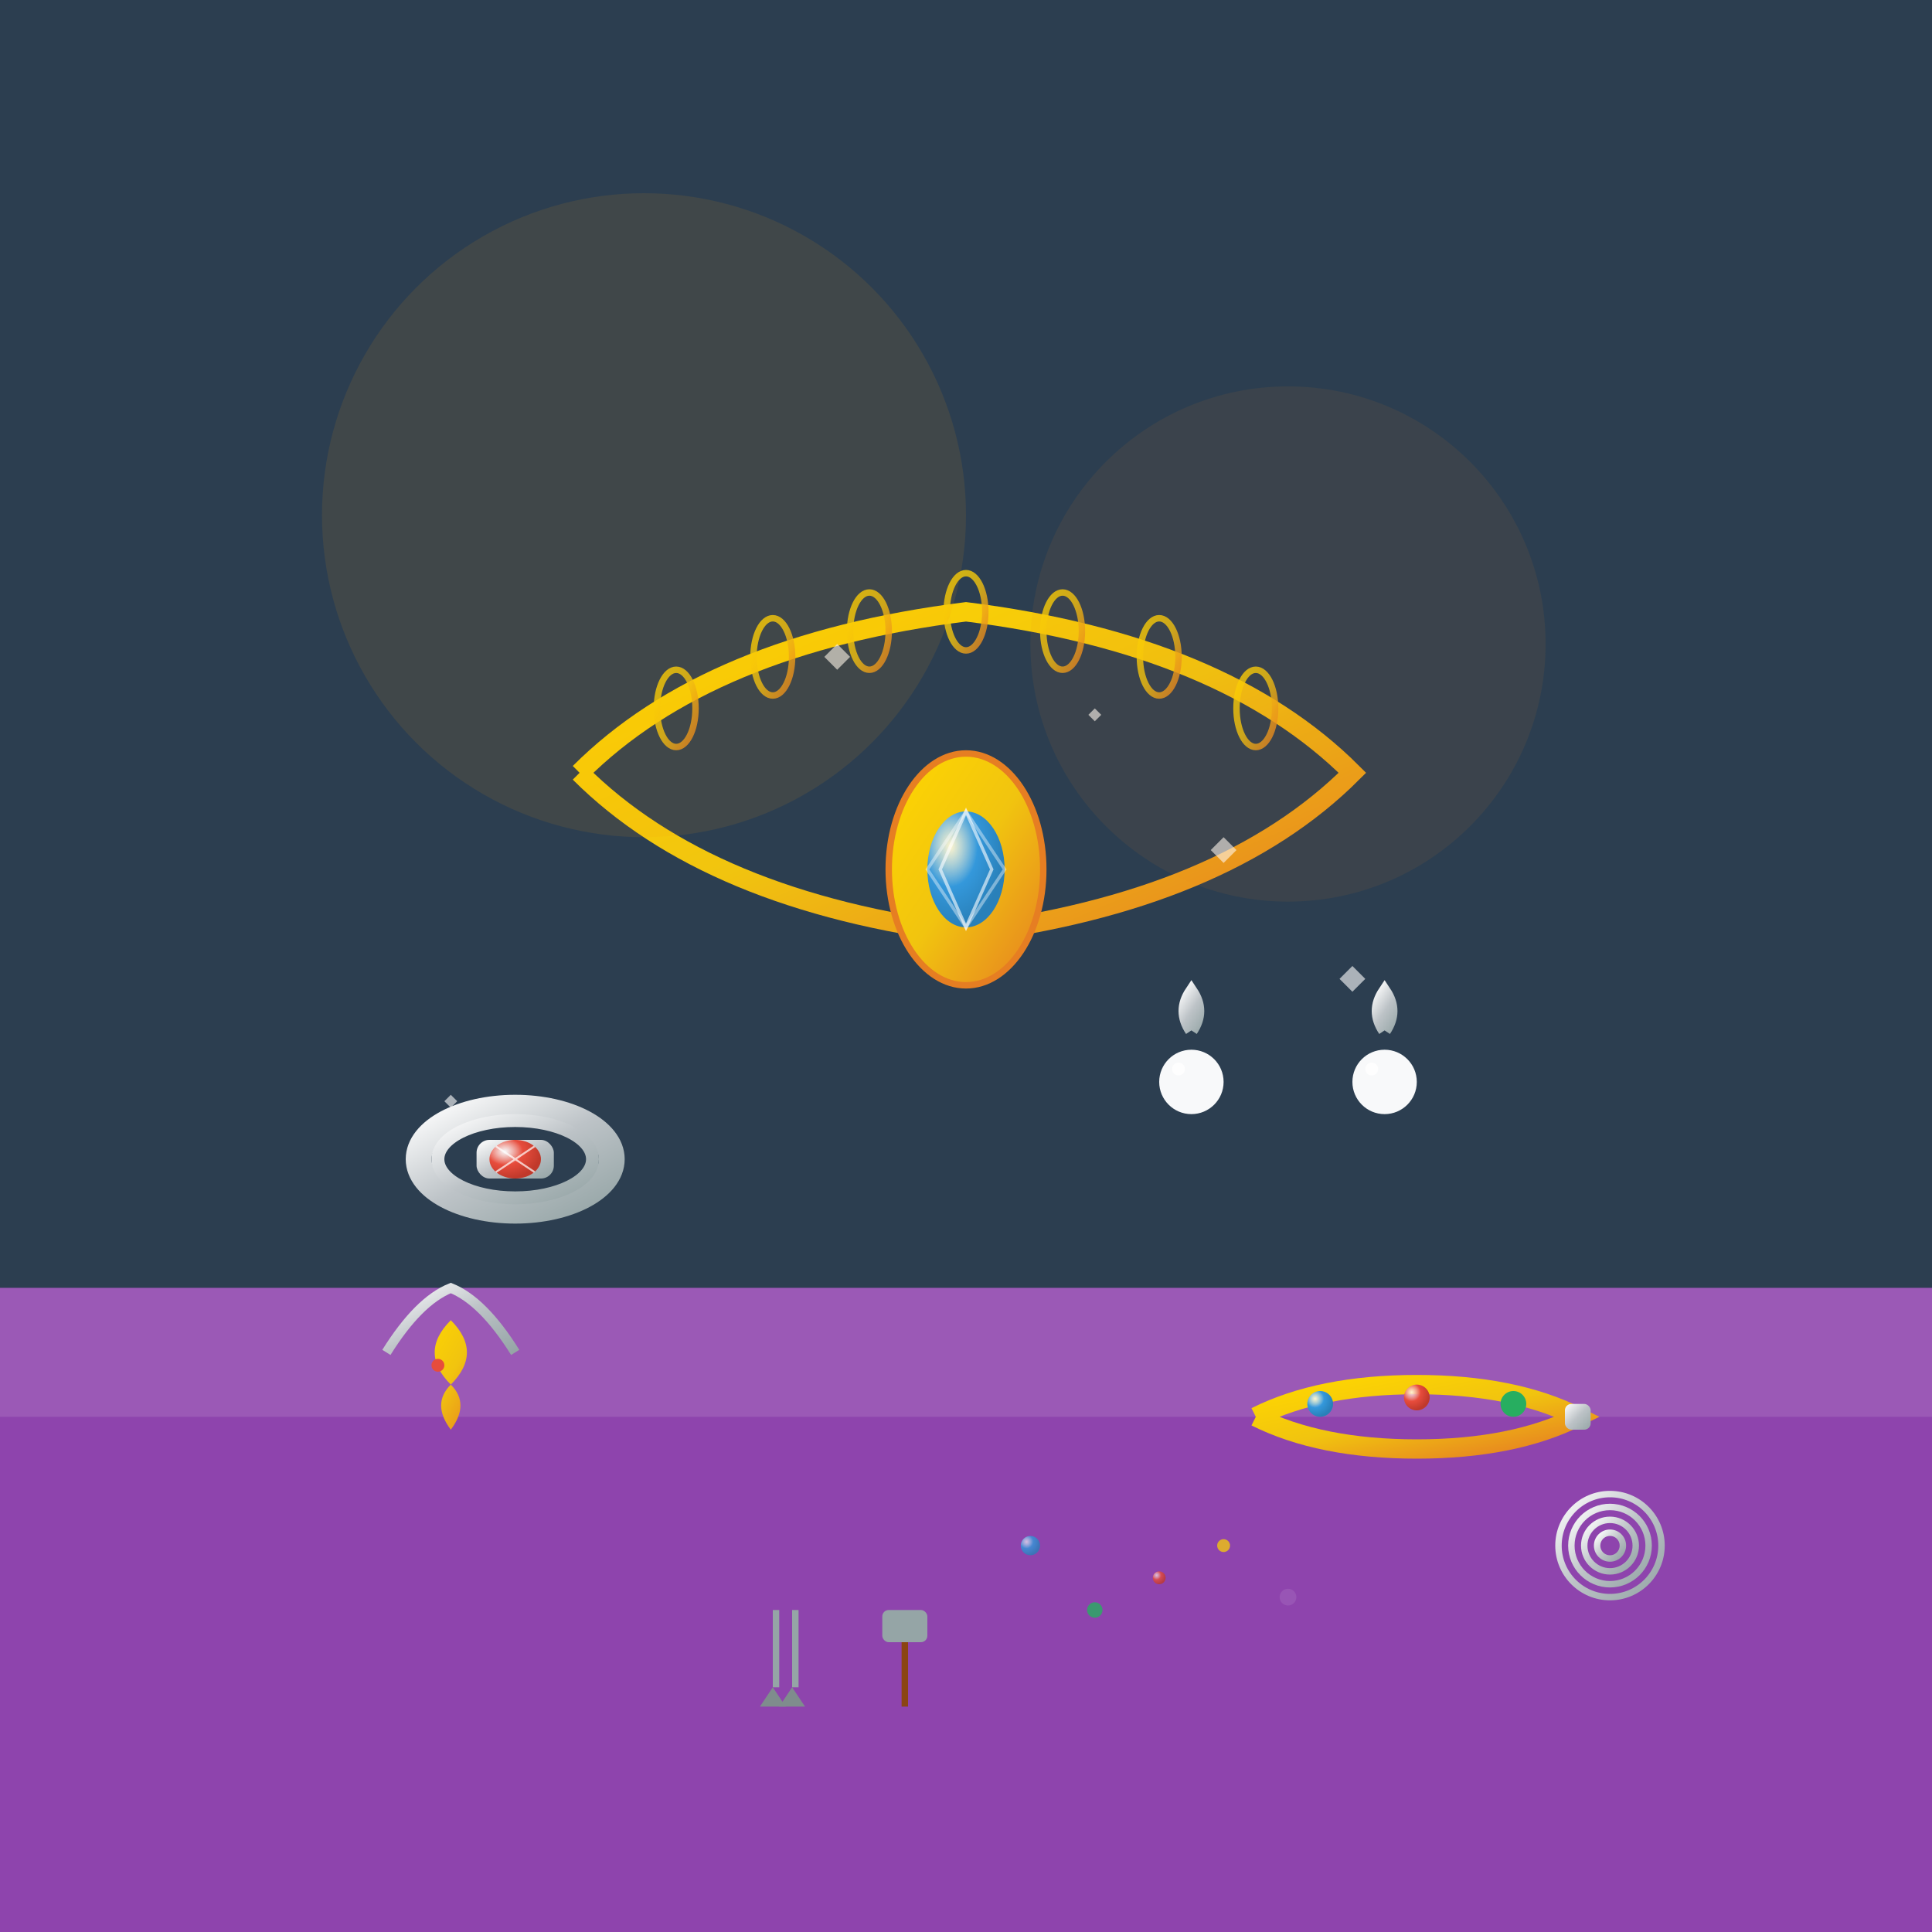 <svg xmlns="http://www.w3.org/2000/svg" viewBox="0 0 300 300" width="300" height="300">
  <defs>
    <linearGradient id="goldGradient" x1="0%" y1="0%" x2="100%" y2="100%">
      <stop offset="0%" style="stop-color:#ffd700;stop-opacity:1" />
      <stop offset="50%" style="stop-color:#f1c40f;stop-opacity:1" />
      <stop offset="100%" style="stop-color:#e67e22;stop-opacity:1" />
    </linearGradient>
    <linearGradient id="silverGradient" x1="0%" y1="0%" x2="100%" y2="100%">
      <stop offset="0%" style="stop-color:#ffffff;stop-opacity:1" />
      <stop offset="50%" style="stop-color:#bdc3c7;stop-opacity:1" />
      <stop offset="100%" style="stop-color:#95a5a6;stop-opacity:1" />
    </linearGradient>
    <radialGradient id="gemGradient" cx="30%" cy="30%" r="70%">
      <stop offset="0%" style="stop-color:#ffffff;stop-opacity:0.8" />
      <stop offset="50%" style="stop-color:#3498db;stop-opacity:1" />
      <stop offset="100%" style="stop-color:#2980b9;stop-opacity:1" />
    </radialGradient>
    <radialGradient id="rubyGradient" cx="30%" cy="30%" r="70%">
      <stop offset="0%" style="stop-color:#ffffff;stop-opacity:0.8" />
      <stop offset="50%" style="stop-color:#e74c3c;stop-opacity:1" />
      <stop offset="100%" style="stop-color:#c0392b;stop-opacity:1" />
    </radialGradient>
  </defs>
  
  <!-- Background -->
  <rect width="300" height="300" fill="#2c3e50"/>
  
  <!-- Velvet display surface -->
  <rect x="0" y="200" width="300" height="100" fill="#8e44ad"/>
  <rect x="0" y="200" width="300" height="20" fill="#9b59b6"/>
  
  <!-- Large ornate necklace -->
  <g transform="translate(150, 120)">
    <!-- Chain -->
    <path d="M-60,0 Q-40,-20 0,-25 Q40,-20 60,0 Q40,20 0,25 Q-40,20 -60,0" 
          stroke="url(#goldGradient)" stroke-width="3" fill="none"/>
    <!-- Chain links -->
    <g opacity="0.8">
      <ellipse cx="-45" cy="-10" rx="3" ry="6" fill="none" stroke="url(#goldGradient)" stroke-width="1"/>
      <ellipse cx="-30" cy="-18" rx="3" ry="6" fill="none" stroke="url(#goldGradient)" stroke-width="1"/>
      <ellipse cx="-15" cy="-22" rx="3" ry="6" fill="none" stroke="url(#goldGradient)" stroke-width="1"/>
      <ellipse cx="0" cy="-25" rx="3" ry="6" fill="none" stroke="url(#goldGradient)" stroke-width="1"/>
      <ellipse cx="15" cy="-22" rx="3" ry="6" fill="none" stroke="url(#goldGradient)" stroke-width="1"/>
      <ellipse cx="30" cy="-18" rx="3" ry="6" fill="none" stroke="url(#goldGradient)" stroke-width="1"/>
      <ellipse cx="45" cy="-10" rx="3" ry="6" fill="none" stroke="url(#goldGradient)" stroke-width="1"/>
    </g>
    <!-- Central pendant -->
    <ellipse cx="0" cy="15" rx="12" ry="18" fill="url(#goldGradient)" stroke="#e67e22" stroke-width="1"/>
    <!-- Central gemstone -->
    <ellipse cx="0" cy="15" rx="6" ry="9" fill="url(#gemGradient)"/>
    <!-- Gemstone facets -->
    <path d="M0,6 L-4,15 L0,24 L4,15 Z" fill="none" stroke="#ffffff" stroke-width="0.5" opacity="0.6"/>
    <path d="M-6,15 L0,6 L6,15 L0,24 Z" fill="none" stroke="#ffffff" stroke-width="0.5" opacity="0.4"/>
  </g>
  
  <!-- Elegant ring -->
  <g transform="translate(80, 180)">
    <!-- Ring band -->
    <ellipse cx="0" cy="0" rx="15" ry="8" fill="none" stroke="url(#silverGradient)" stroke-width="4"/>
    <ellipse cx="0" cy="0" rx="12" ry="6" fill="none" stroke="url(#silverGradient)" stroke-width="2"/>
    <!-- Ring setting -->
    <rect x="-6" y="-3" width="12" height="6" rx="2" fill="url(#silverGradient)"/>
    <!-- Ruby gemstone -->
    <ellipse cx="0" cy="0" rx="4" ry="3" fill="url(#rubyGradient)"/>
    <!-- Facet lines -->
    <path d="M-3,-2 L3,2 M3,-2 L-3,2" stroke="#ffffff" stroke-width="0.3" opacity="0.7"/>
  </g>
  
  <!-- Pearl earrings -->
  <g transform="translate(200, 160)">
    <!-- Left earring -->
    <g transform="translate(-15, 0)">
      <!-- Hook -->
      <path d="M0,0 Q-2,-3 0,-6 Q2,-3 0,0" stroke="url(#silverGradient)" stroke-width="2" fill="none"/>
      <!-- Pearl -->
      <circle cx="0" cy="8" r="5" fill="#f8f9fa"/>
      <circle cx="-2" cy="6" r="1" fill="#ffffff" opacity="0.8"/>
    </g>
    <!-- Right earring -->
    <g transform="translate(15, 0)">
      <!-- Hook -->
      <path d="M0,0 Q-2,-3 0,-6 Q2,-3 0,0" stroke="url(#silverGradient)" stroke-width="2" fill="none"/>
      <!-- Pearl -->
      <circle cx="0" cy="8" r="5" fill="#f8f9fa"/>
      <circle cx="-2" cy="6" r="1" fill="#ffffff" opacity="0.8"/>
    </g>
  </g>
  
  <!-- Bracelet -->
  <g transform="translate(220, 220)">
    <!-- Bracelet chain -->
    <path d="M-25,0 Q-15,-5 0,-5 Q15,-5 25,0 Q15,5 0,5 Q-15,5 -25,0" 
          stroke="url(#goldGradient)" stroke-width="3" fill="none"/>
    <!-- Small gemstones on bracelet -->
    <circle cx="-15" cy="-2" r="2" fill="url(#gemGradient)"/>
    <circle cx="0" cy="-3" r="2" fill="url(#rubyGradient)"/>
    <circle cx="15" cy="-2" r="2" fill="#27ae60"/>
    <!-- Clasp -->
    <rect x="23" y="-2" width="4" height="4" rx="1" fill="url(#silverGradient)"/>
  </g>
  
  <!-- Pendant on chain -->
  <g transform="translate(60, 210)">
    <!-- Thin chain -->
    <path d="M0,0 Q5,-8 10,-10 Q15,-8 20,0" stroke="url(#silverGradient)" stroke-width="1.5" fill="none"/>
    <!-- Heart pendant -->
    <path d="M10,5 Q5,0 10,-5 Q15,0 10,5 Q7,8 10,12 Q13,8 10,5" fill="url(#goldGradient)"/>
    <!-- Heart detail -->
    <circle cx="8" cy="2" r="1" fill="#e74c3c"/>
  </g>
  
  <!-- Jewelry making tools -->
  <g transform="translate(120, 250)">
    <!-- Pliers -->
    <rect x="0" y="0" width="1" height="12" fill="#95a5a6"/>
    <rect x="3" y="0" width="1" height="12" fill="#95a5a6"/>
    <path d="M0,12 L-2,15 L2,15 Z" fill="#7f8c8d"/>
    <path d="M3,12 L1,15 L5,15 Z" fill="#7f8c8d"/>
  </g>
  
  <g transform="translate(140, 250)">
    <!-- Small hammer -->
    <rect x="0" y="5" width="1" height="10" fill="#8b4513"/>
    <rect x="-3" y="0" width="7" height="5" rx="1" fill="#95a5a6"/>
  </g>
  
  <!-- Small beads scattered -->
  <g opacity="0.8">
    <circle cx="160" cy="240" r="1.5" fill="url(#gemGradient)"/>
    <circle cx="180" cy="245" r="1" fill="url(#rubyGradient)"/>
    <circle cx="170" cy="250" r="1.2" fill="#27ae60"/>
    <circle cx="190" cy="240" r="1" fill="#f1c40f"/>
    <circle cx="200" cy="248" r="1.3" fill="#9b59b6"/>
  </g>
  
  <!-- Wire coils -->
  <g transform="translate(250, 240)">
    <circle cx="0" cy="0" r="8" fill="none" stroke="url(#silverGradient)" stroke-width="1"/>
    <circle cx="0" cy="0" r="6" fill="none" stroke="url(#silverGradient)" stroke-width="1"/>
    <circle cx="0" cy="0" r="4" fill="none" stroke="url(#silverGradient)" stroke-width="1"/>
    <circle cx="0" cy="0" r="2" fill="none" stroke="url(#silverGradient)" stroke-width="1"/>
  </g>
  
  <!-- Gemstone sparkles -->
  <g opacity="0.6">
    <path d="M130,100 L132,102 L130,104 L128,102 Z" fill="#ffffff"/>
    <path d="M170,110 L171,111 L170,112 L169,111 Z" fill="#ffffff"/>
    <path d="M190,130 L192,132 L190,134 L188,132 Z" fill="#ffffff"/>
    <path d="M70,170 L71,171 L70,172 L69,171 Z" fill="#ffffff"/>
    <path d="M210,150 L212,152 L210,154 L208,152 Z" fill="#ffffff"/>
  </g>
  
  <!-- Soft lighting effect -->
  <circle cx="100" cy="80" r="50" fill="#f39c12" opacity="0.1"/>
  <circle cx="200" cy="100" r="40" fill="#e67e22" opacity="0.08"/>
</svg>